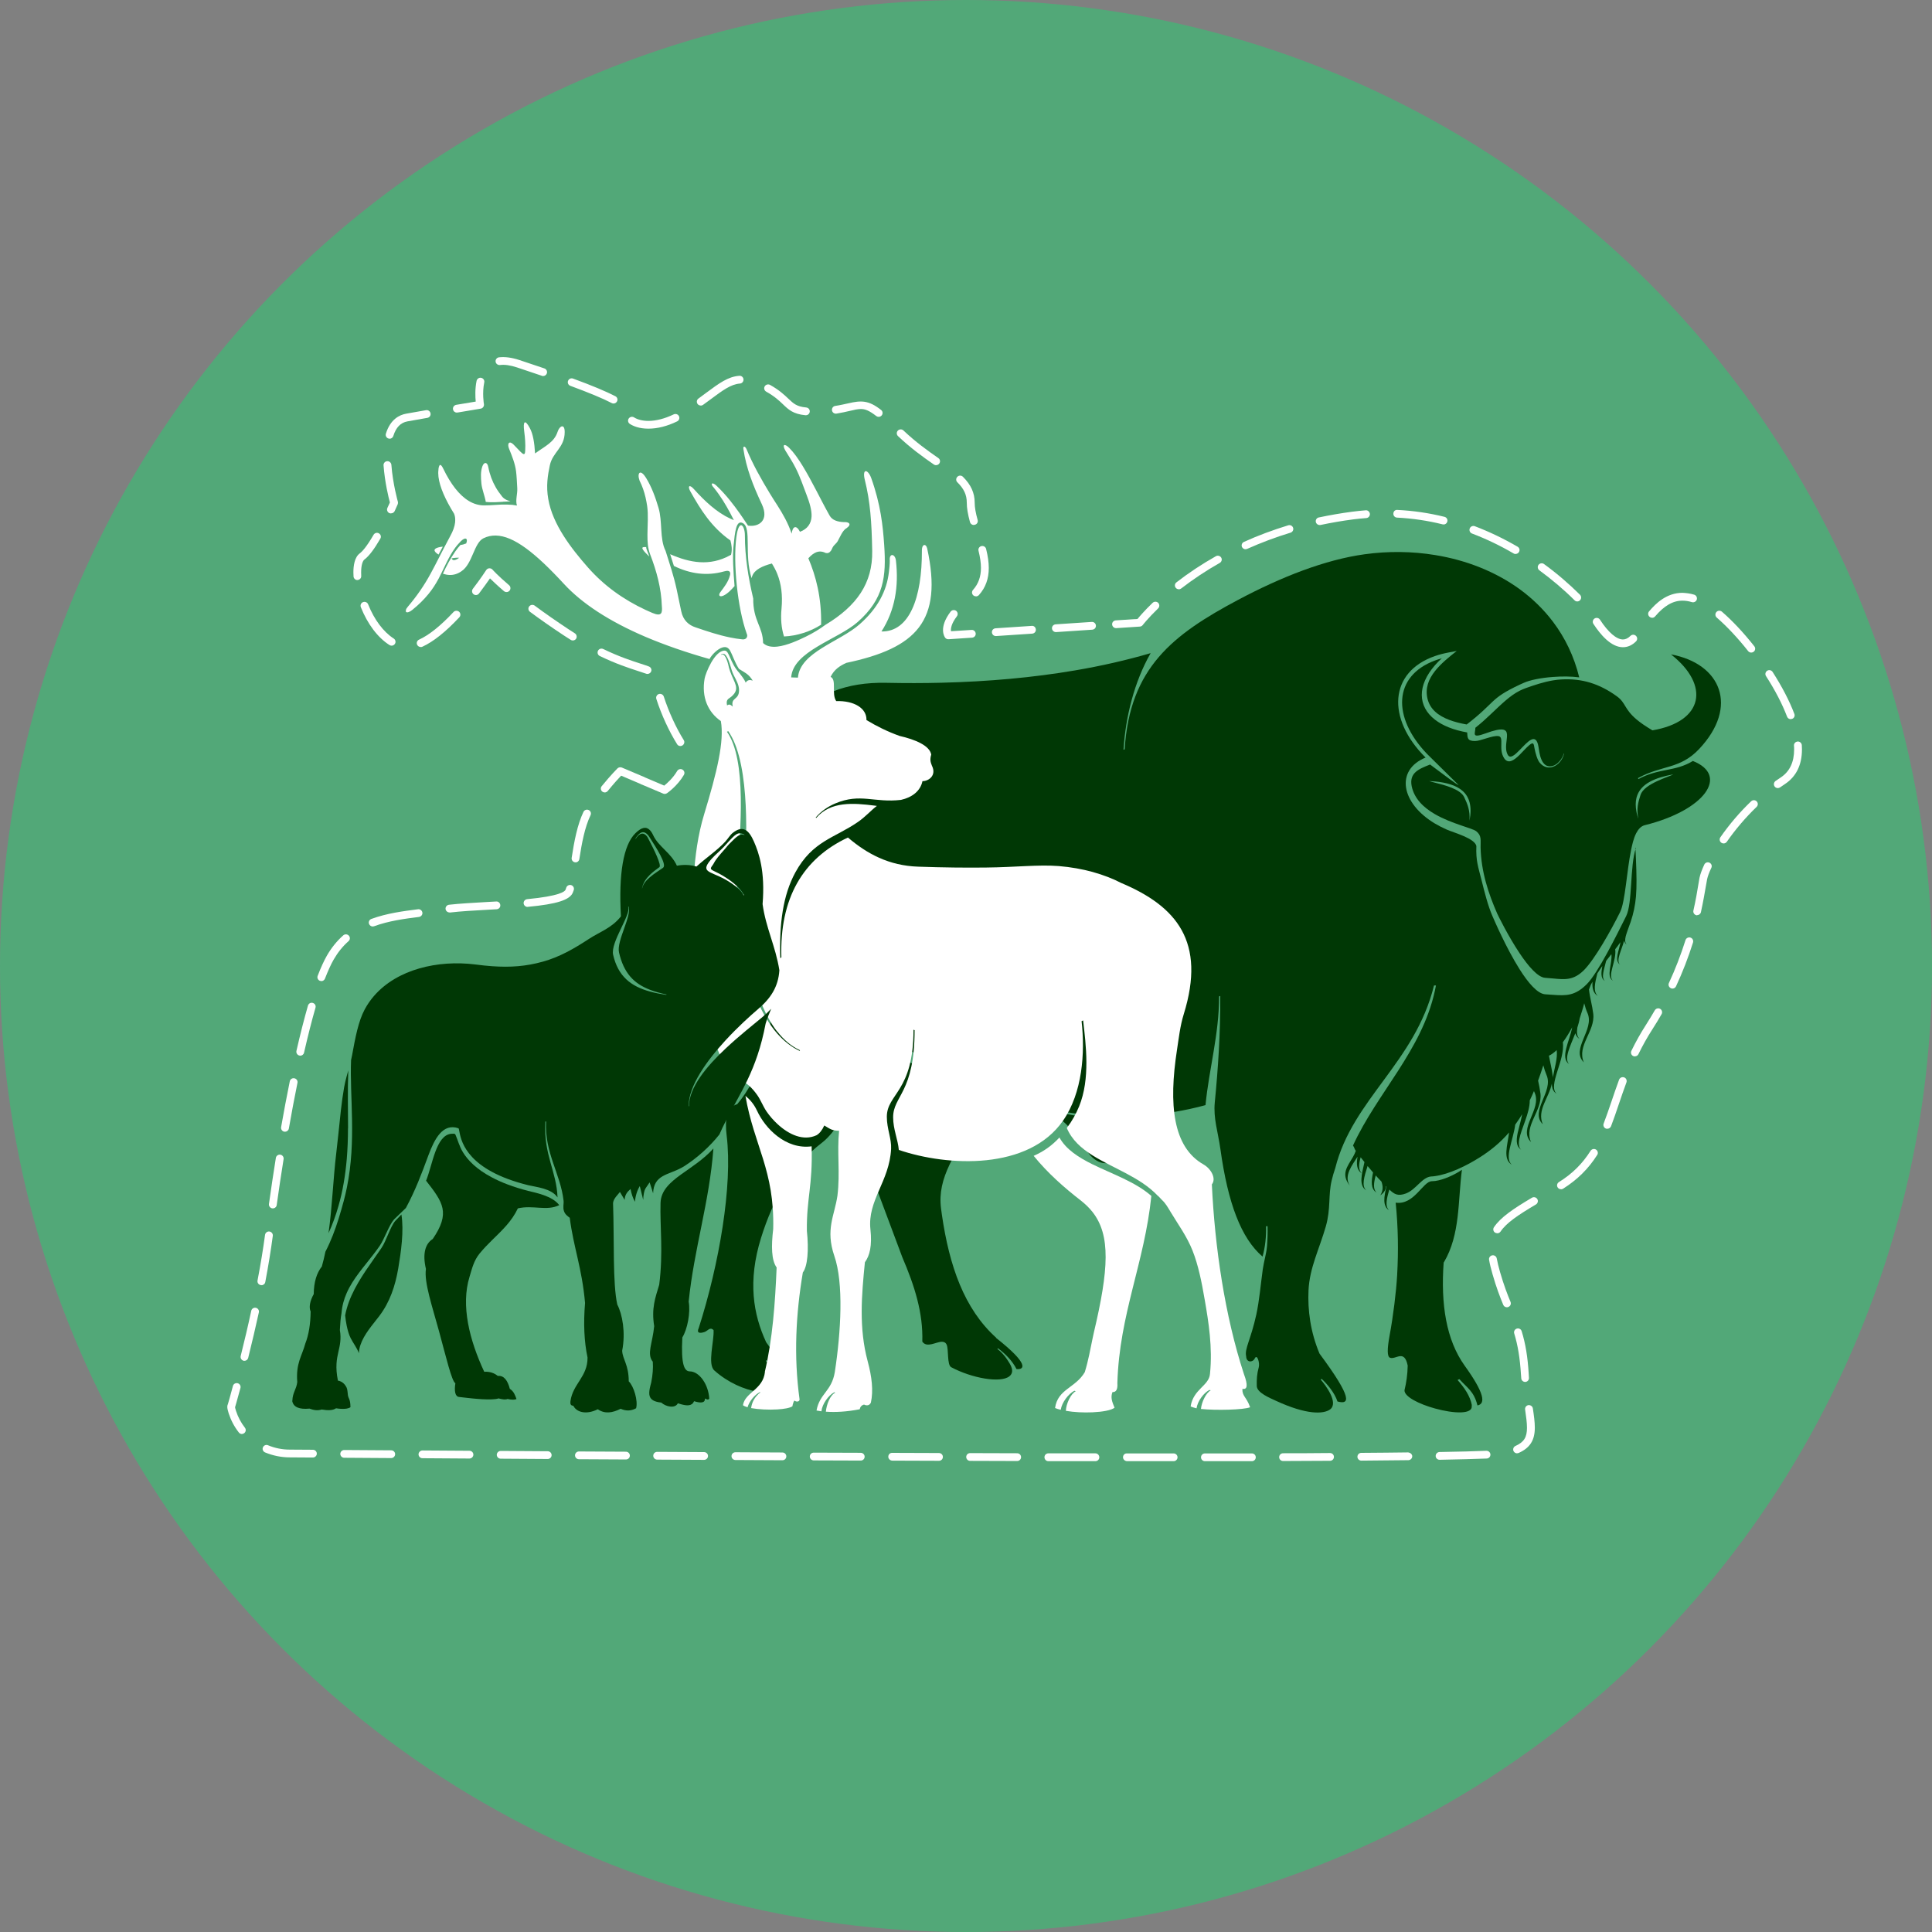 <svg width="119" height="119" viewBox="0 0 119 119" fill="none" xmlns="http://www.w3.org/2000/svg">
<rect x="0" y="0" width="119" height="119" fill="#808080" stroke="none"/>
<circle cx="59.5" cy="59.5" r="59.5" fill="#52A878"/>
<g clip-path="url(#clip0_69_157)">
<path d="M66.221 68.713C65.322 68.564 64.442 68.382 63.668 68.175C64.058 68.343 64.452 68.502 64.832 68.665C65.413 68.915 65.822 69.357 66.225 69.891C66.499 70.256 66.773 70.665 67.095 71.083C67.624 71.771 68.537 71.867 68.658 71.16C68.782 70.415 68.595 69.689 68.782 69.021C67.956 68.958 67.081 68.848 66.23 68.708L66.221 68.713Z" fill="#003805"/>
<path d="M61.356 82.395C59.386 80.616 58.472 77.967 58.016 74.828C57.997 74.698 57.977 74.569 57.963 74.439C57.901 73.958 57.925 73.511 58.016 73.073C58.4 71.223 59.958 69.67 60.635 67.295C59.871 66.776 58.948 66.511 58.016 66.218C57.078 65.925 56.127 65.598 55.305 64.954C55.007 65.007 54.618 65.29 54.541 65.771C54.444 66.689 54.257 67.252 53.825 68.507C53.161 69.16 52.815 70.059 53.2 71.083C53.978 73.155 54.786 75.323 55.579 77.443C56.338 79.212 56.862 80.866 56.809 82.635C57.088 83.044 57.646 82.65 58.011 82.645C58.141 82.645 58.246 82.688 58.309 82.827C58.439 83.116 58.323 84.068 58.588 84.212C59.847 84.885 61.621 85.207 62.169 84.774C62.534 84.486 62.236 84.039 62.049 83.76C61.876 83.496 61.669 83.265 61.428 83.082L61.481 83.053C61.938 83.404 62.351 83.813 62.611 84.327C63.101 84.375 63.423 84.034 61.342 82.4L61.356 82.395Z" fill="#003805"/>
<path d="M88.932 77.756C89.956 76.035 89.792 73.958 90.047 72.049C89.619 72.352 88.922 72.67 88.398 72.742C88.326 72.751 88.259 72.756 88.196 72.756C87.639 72.756 87.115 74.237 85.966 74.078C86.12 75.616 86.139 77.044 86.057 78.525C86 79.563 85.808 81.102 85.596 82.231C85.433 83.111 85.437 83.568 85.62 83.63C85.99 83.755 86.495 83.087 86.706 84.111C86.697 84.673 86.62 85.168 86.509 85.63C86.485 86.024 87.408 86.486 88.389 86.755C89.533 87.072 90.758 87.139 90.643 86.567H90.662C90.547 85.962 90.181 85.457 89.778 85L89.888 84.947C90.355 85.476 90.787 85.683 91.003 86.567C91.522 86.466 91.431 85.803 90.21 84.111C89.081 82.529 88.735 80.347 88.922 77.751L88.932 77.756Z" fill="#003805"/>
<path d="M100.761 52.234C100.381 53.349 100.564 55.618 100.16 56.431C99.573 57.604 98.43 59.93 97.733 60.623C97.012 61.344 96.464 61.334 95.656 61.276C95.507 61.267 95.349 61.252 95.18 61.243C94.704 61.214 94.132 60.546 93.604 59.709C92.758 58.373 92.013 56.623 91.926 56.426C91.652 55.796 91.45 54.998 91.249 54.191C91.047 53.392 90.898 53.008 90.936 52.109C90.83 51.633 89.581 51.301 89.114 51.099C88.855 50.984 88.615 50.864 88.389 50.729C86.278 49.47 85.937 47.427 87.807 46.662C85.389 44.254 85.558 41.389 88.389 40.408C88.648 40.317 88.932 40.245 89.239 40.187L89.725 40.096C89.249 40.471 88.749 40.874 88.389 41.331C87.994 41.831 87.769 42.389 87.927 43.042C88.004 43.36 88.168 43.619 88.389 43.826C88.86 44.268 89.595 44.489 90.34 44.624C92.171 43.211 91.724 43.057 93.604 42.172C93.681 42.134 93.762 42.1 93.849 42.062C94.238 41.884 94.925 41.749 95.656 41.696C96.209 41.653 96.786 41.658 97.271 41.721C96.954 40.422 96.396 39.278 95.656 38.298C95.075 37.529 94.382 36.86 93.609 36.293C92.118 35.212 90.321 34.5 88.393 34.188C86.99 33.957 85.519 33.938 84.058 34.139C81.626 34.471 78.924 35.533 76.271 36.942C72.229 39.091 69.585 41.134 69.273 46.158L69.201 46.177C69.326 44.177 69.859 41.999 70.873 40.23C69.388 40.663 67.831 41.019 66.216 41.293C63.63 41.735 60.885 41.98 58.011 42.052C56.891 42.081 55.747 42.081 54.589 42.057C49.628 41.956 47.134 45.081 47.523 50.922C48.018 58.286 48.215 64.728 45.408 68.011C44.749 68.204 44.634 68.949 44.759 69.954C45.134 73.03 44.293 77.885 43.038 81.799C42.889 82.116 43.101 82.14 43.394 82.044C43.596 81.976 43.726 81.702 43.952 81.928C43.99 82.63 43.562 84.024 44 84.414C45.677 85.909 48.066 86.149 48.105 85.173C47.922 84.635 47.638 84.193 47.182 83.847V83.769C47.696 84.116 48.081 84.548 48.306 85.135C48.974 85.245 48.571 84.568 47.191 82.674C46.398 80.962 46.042 78.924 46.879 76.237C47.619 73.867 48.768 71.809 50.628 70.386C51.493 69.728 52.253 68.228 52.796 67.305C53.363 66.338 53.82 65.843 54.406 65.069C54.55 64.786 54.742 64.622 54.872 64.343C54.632 64.084 54.367 63.699 54.166 63.353C52.594 60.618 52.555 56.839 53.339 53.931L53.435 53.993C52.671 56.839 53.084 60.474 54.622 63.151C55.444 64.579 56.67 65.165 58.011 65.574C58.237 65.641 58.468 65.709 58.698 65.771C60.011 66.127 60.996 66.439 61.991 67.367C62.255 67.617 62.712 67.752 63.053 67.91C64.072 68.213 65.134 68.439 66.211 68.579C68.898 68.93 71.695 68.771 74.252 68.069C74.469 65.829 75.089 63.728 75.089 61.373L75.161 61.344C75.175 63.646 75.022 65.872 74.824 67.896C74.728 68.891 75.017 69.694 75.171 70.785C75.632 74.102 76.444 76.27 77.766 77.4C77.934 76.804 77.997 76.15 77.982 75.53H78.074C78.083 75.939 78.074 76.352 78.04 76.765C77.997 77.241 77.853 77.679 77.78 78.179C77.651 79.106 77.569 80.106 77.382 80.967C77.045 82.51 76.646 83.077 76.757 83.544C76.771 83.947 77.17 83.923 77.285 83.673C77.434 83.366 77.607 83.952 77.531 84.221C77.42 84.625 77.401 84.942 77.41 85.37C77.42 85.784 78.203 86.101 78.598 86.284C80.491 87.159 81.52 87.101 81.919 86.817C82.481 86.413 81.63 85.298 81.347 84.971L81.409 84.933C81.736 85.236 82.207 85.784 82.38 86.322C83.121 86.524 83.351 86.173 81.275 83.375C80.717 82.049 80.539 80.698 80.597 79.472C80.664 78.083 81.265 76.929 81.664 75.535C81.977 74.439 81.804 73.612 82.025 72.703C82.087 72.444 82.159 72.194 82.246 71.944C83.308 67.704 87.163 65.439 88.326 60.7H88.379H88.446C88.427 60.81 88.403 60.921 88.379 61.031C87.576 64.709 84.803 67.343 83.337 70.559C83.443 70.708 83.404 70.742 83.51 70.886C83.467 71.011 83.404 71.141 83.332 71.266C82.986 71.862 82.577 72.314 83.14 73.03C82.751 72.405 83.294 71.766 83.616 71.247C83.543 71.689 83.553 72.069 83.88 72.271C83.659 72.069 83.692 71.708 83.808 71.28C83.885 71.381 83.966 71.482 84.043 71.578C83.89 72.295 83.664 73.011 84.154 73.323C83.846 73.045 84.029 72.468 84.236 71.819C84.346 71.953 84.462 72.088 84.572 72.218C84.462 72.751 84.413 73.227 84.793 73.463C84.562 73.251 84.611 72.862 84.736 72.4C84.851 72.53 84.966 72.655 85.087 72.775C85.192 73.054 85.202 73.333 85.019 73.626C85.269 73.453 85.365 73.261 85.365 73.059L85.394 73.088C85.255 73.698 85.139 74.275 85.558 74.549C85.298 74.294 85.409 73.819 85.577 73.27C85.889 73.569 86.11 73.689 86.596 73.511C87.225 73.275 87.591 72.496 88.163 72.463C88.23 72.463 88.302 72.453 88.369 72.444C89.249 72.328 90.321 71.814 91.186 71.261C91.792 70.872 92.388 70.405 92.95 69.752C92.854 70.545 92.551 71.396 93.118 71.742C92.642 71.328 93.2 70.251 93.33 69.271C93.412 69.156 93.498 69.035 93.58 68.91C93.642 68.819 93.7 68.723 93.757 68.627C93.714 68.872 93.642 69.132 93.58 69.381C93.436 69.92 93.315 70.429 93.58 70.718C93.613 70.756 93.652 70.79 93.695 70.819C93.637 70.766 93.599 70.699 93.58 70.626C93.541 70.497 93.546 70.343 93.58 70.165C93.705 69.497 94.229 68.555 94.224 67.776C94.31 67.593 94.402 67.406 94.483 67.204C94.498 67.242 94.512 67.276 94.527 67.309C94.978 68.333 93.474 69.531 94.301 70.343C93.854 69.314 95.007 68.434 94.882 67.353C94.849 67.084 94.796 66.819 94.738 66.56C94.849 66.261 94.954 65.949 95.06 65.617C95.113 65.829 95.18 66.031 95.257 66.213C95.709 67.233 94.205 68.434 95.026 69.247C94.652 68.372 95.416 67.612 95.584 66.742C95.584 66.848 95.599 66.949 95.623 67.035C95.666 67.175 95.748 67.29 95.882 67.377C95.315 66.858 96.411 65.319 96.262 64.199C96.449 63.944 96.641 63.642 96.839 63.276C96.675 64.137 96.074 65.161 96.651 65.545C96.315 65.209 96.718 64.444 97.031 63.642C97.074 63.786 97.156 63.911 97.295 63.997C97.127 63.839 97.108 63.593 97.156 63.291C97.218 63.098 97.271 62.911 97.3 62.728C97.391 62.43 97.502 62.113 97.579 61.796C97.632 62.012 97.699 62.219 97.781 62.401C98.233 63.42 96.728 64.622 97.555 65.435C97.108 64.406 98.261 63.526 98.136 62.445C98.074 61.93 97.925 61.435 97.872 60.95C97.906 60.863 97.939 60.772 97.973 60.68C98.011 60.608 98.05 60.536 98.088 60.469C98.064 60.849 98.122 61.171 98.42 61.349C98.117 61.084 98.233 60.56 98.386 59.959C98.492 59.796 98.593 59.642 98.694 59.502C98.627 59.892 98.574 60.257 98.853 60.425C98.603 60.209 98.809 59.704 98.929 59.185C99.04 59.041 99.146 58.902 99.251 58.772C99.328 59.344 98.896 60.132 99.348 60.406C98.987 60.089 99.583 59.161 99.487 58.469C99.598 58.325 99.708 58.181 99.809 58.032C99.732 58.556 99.415 59.147 99.78 59.416C99.516 59.142 99.886 58.532 100.035 57.94C100.059 58.036 100.107 58.118 100.194 58.181C99.972 57.95 100.194 57.493 100.357 57.008C100.386 56.935 100.41 56.863 100.439 56.786C100.617 56.253 100.717 55.767 100.766 55.224C100.818 54.594 100.804 53.888 100.766 52.941C100.756 52.715 100.746 52.469 100.732 52.215L100.761 52.234ZM95.656 66.338L95.647 66.396C95.647 66.353 95.647 66.31 95.637 66.261C95.589 65.838 95.478 65.425 95.406 65.026C95.488 64.988 95.57 64.939 95.651 64.877C95.728 64.819 95.805 64.757 95.882 64.68C95.954 65.18 95.743 65.8 95.651 66.338H95.656Z" fill="#003805"/>
<path d="M104.284 46.864C103.183 47.547 102.16 47.302 100.915 47.989L100.891 47.927C102.361 47.114 103.462 47.398 104.654 46.138C107.125 43.518 105.995 40.874 102.924 40.307C105.346 42.211 104.928 44.451 101.78 44.985C101.342 44.725 101.025 44.504 100.794 44.307C100.035 43.663 100.141 43.292 99.602 42.898C98.526 42.115 97.439 41.773 96.156 41.85C95.988 41.86 95.825 41.879 95.656 41.908C95.079 42.004 94.507 42.196 93.979 42.384C93.849 42.432 93.724 42.485 93.609 42.542C92.984 42.86 92.484 43.369 91.763 44.047C91.484 44.312 91.239 44.533 90.874 44.826C90.874 45.182 90.605 45.499 91.503 45.172C93.633 44.389 92.436 45.701 92.868 46.489C93.017 46.758 93.301 46.508 93.609 46.191C94.085 45.706 94.608 45.066 94.762 45.999C94.815 46.311 94.897 47.398 95.656 47.172C95.954 47.081 96.243 46.72 96.32 46.412L96.339 46.422C96.243 46.811 95.969 47.119 95.656 47.23C95.382 47.326 95.079 47.268 94.834 46.975C94.69 46.802 94.575 46.393 94.517 46.09C94.469 45.831 94.469 45.658 94.176 45.912C94.003 46.061 93.806 46.287 93.604 46.489C93.258 46.831 92.897 47.09 92.642 46.696C92.277 46.129 92.671 45.398 92.296 45.34C91.926 45.287 91.21 45.643 90.85 45.643C90.364 45.643 90.393 45.432 90.369 45.114C89.518 44.965 88.855 44.691 88.389 44.331C87.317 43.504 87.288 42.225 88.389 40.971C88.514 40.826 88.653 40.687 88.807 40.547C88.663 40.586 88.523 40.634 88.389 40.682C85.808 41.639 85.75 44.187 87.879 46.417L88.389 46.922L89.845 48.359C89.763 48.35 88.879 47.686 88.389 47.316C88.245 47.21 88.134 47.124 88.086 47.09C87.374 47.369 86.793 47.609 86.951 48.422C87.11 49.205 87.701 49.753 88.384 50.148C89.432 50.753 90.691 51.003 90.936 51.205C91.277 51.484 91.186 51.763 91.196 52.196C91.229 53.695 91.676 55.032 92.224 56.282C92.268 56.378 92.883 57.642 93.599 58.714C94.132 59.512 94.724 60.204 95.176 60.228C95.344 60.238 95.502 60.252 95.647 60.267C96.396 60.339 96.92 60.392 97.56 59.757C98.223 59.094 99.223 57.32 99.79 56.176C100.107 55.541 100.194 53.662 100.468 52.344C100.525 52.075 100.607 51.657 100.78 51.321C100.905 51.08 101.073 50.883 101.314 50.825C105 49.912 106.534 47.763 104.265 46.869L104.284 46.864ZM90.513 50.551C90.552 49.902 90.393 49.542 90.186 49.1C89.951 48.6 88.961 48.355 88.394 48.21C88.22 48.167 88.091 48.133 88.028 48.109C88.153 48.114 88.273 48.124 88.394 48.133C89.768 48.268 90.864 48.778 90.513 50.551ZM101.049 48.955C100.9 49.422 100.79 49.801 100.91 50.436C100.862 50.287 100.823 50.152 100.799 50.018C100.732 49.676 100.737 49.383 100.799 49.133C101.025 48.254 101.977 47.893 103.068 47.696C102.818 47.845 101.275 48.268 101.054 48.951L101.049 48.955Z" fill="#003805"/>
</g>
<g clip-path="url(#clip1_69_157)">
<path d="M67.29 71.714C68.511 72.315 69.944 72.801 70.916 73.663C70.495 77.796 68.947 80.938 68.823 85.191C68.851 85.571 68.751 85.759 68.521 85.744C68.392 86.086 68.502 86.346 68.65 86.707C68.454 86.865 67.912 86.962 67.29 86.99C66.749 87.014 66.145 86.986 65.651 86.899C65.666 86.466 65.948 85.855 66.26 85.691L66.174 85.662C65.809 85.855 65.402 86.384 65.335 86.836C65.201 86.803 65.086 86.769 64.986 86.726C65.148 85.552 66.241 85.499 66.816 84.517C67.046 83.772 67.156 83.098 67.295 82.448C67.323 82.323 67.347 82.198 67.376 82.073C68.291 78.205 68.42 76.088 67.295 74.654C67.098 74.404 66.859 74.173 66.586 73.956C65.556 73.157 64.54 72.267 63.668 71.194C64.286 70.92 64.789 70.569 65.254 70.064C65.661 70.795 66.423 71.286 67.299 71.719L67.29 71.714Z" fill="white"/>
<path d="M30.988 30.908C30.83 30.917 30.681 30.927 30.533 30.932C30.317 30.941 30.116 30.937 29.92 30.913C29.881 30.609 29.68 30.128 29.651 29.777C29.618 29.411 29.594 29.046 29.714 28.718C29.819 28.435 30.016 28.454 30.073 28.757C30.164 29.229 30.322 29.647 30.533 30.013C30.638 30.2 30.763 30.374 30.892 30.537C31.007 30.706 31.194 30.816 31.443 30.874C31.309 30.893 31.117 30.898 30.988 30.903V30.908Z" fill="white"/>
<path d="M27.275 33.67L27.021 34.141L27.012 34.16C26.672 33.944 26.691 33.795 27.021 33.713C27.093 33.694 27.18 33.679 27.275 33.67Z" fill="white"/>
<path d="M52.114 32.548C51.884 32.707 51.759 33.039 51.596 33.337C51.534 33.448 51.405 33.544 51.333 33.641C51.261 33.737 51.247 33.828 51.18 33.925C51.089 34.05 50.978 34.093 50.854 34.059C50.423 33.843 50.092 34.054 49.79 34.386C50.255 35.488 50.605 36.787 50.576 38.476C49.939 38.895 49.091 39.169 48.291 39.203C48.128 38.693 48.075 38.115 48.138 37.48C48.214 36.657 48.118 35.96 47.879 35.358C47.788 35.127 47.673 34.916 47.544 34.709C46.969 34.858 46.485 35.084 46.337 35.469C46.317 35.517 46.303 35.565 46.293 35.613C45.824 34.151 46.308 32.534 45.762 32.226C45.331 31.985 45.268 32.799 45.182 33.621C45.115 34.261 45.168 35.195 45.244 36.099C45.163 36.191 45.072 36.292 44.971 36.388C44.837 36.518 44.689 36.633 44.54 36.696C44.31 36.787 44.229 36.662 44.372 36.47C44.593 36.172 44.861 35.844 44.962 35.435C44.967 35.411 44.971 35.387 44.976 35.368C44.976 35.339 44.976 35.315 44.976 35.296C44.957 35.151 44.813 35.132 44.598 35.195C43.525 35.498 42.49 35.339 41.508 34.858L41.278 34.136C42.49 34.666 43.716 34.896 44.976 34.199L45.029 34.17C45.11 33.843 45.062 33.564 44.99 33.289L44.976 33.28C43.812 32.457 43.156 31.394 42.523 30.268C42.337 29.936 42.466 29.82 42.729 30.114C43.414 30.874 44.133 31.548 44.976 31.942C45.048 31.976 45.124 32.01 45.201 32.038C45.129 31.894 45.053 31.745 44.976 31.601C44.703 31.09 44.396 30.571 43.965 30.037C43.716 29.782 43.874 29.652 44.157 29.941C44.454 30.224 44.727 30.528 44.976 30.84C45.374 31.331 45.728 31.851 46.073 32.375C46.748 32.476 47.381 32.048 46.931 31.071C46.365 29.868 45.963 28.82 45.79 27.665C45.757 27.458 45.886 27.458 45.982 27.665C46.365 28.593 46.887 29.522 47.429 30.412C47.577 30.657 47.735 30.898 47.889 31.139C48.224 31.668 48.54 32.212 48.761 32.871C48.818 32.399 49.053 32.322 49.273 32.755C49.728 32.587 49.963 32.255 49.987 31.817C50.006 31.442 49.872 30.975 49.68 30.48C49.493 29.994 49.287 29.378 49.014 28.839C48.823 28.454 48.602 28.131 48.377 27.756C48.157 27.381 48.315 27.294 48.607 27.583C49.158 28.127 49.714 29.132 50.293 30.239C50.557 30.744 50.782 31.192 51.098 31.755C51.266 32.053 51.606 32.144 51.975 32.159C52.258 32.135 52.516 32.274 52.128 32.544L52.114 32.548Z" fill="white"/>
<path d="M39.778 33.694H39.802V33.718C39.802 33.814 39.874 33.934 39.903 34.035C39.922 34.103 39.975 34.204 39.989 34.276C39.908 34.199 39.841 34.131 39.778 34.069C39.63 33.915 39.553 33.804 39.568 33.746C39.577 33.698 39.668 33.689 39.778 33.698V33.694Z" fill="white"/>
<path d="M47.108 84.503C47.587 82.477 47.745 80.259 47.836 78.07C47.51 77.618 47.501 76.751 47.625 75.698C47.716 72.08 46.442 70.569 45.915 67.499C46.198 67.73 46.442 68.014 46.624 68.404C46.897 68.991 47.333 69.563 47.879 69.982C48.478 70.444 49.206 70.713 49.992 70.607C50.063 73.052 49.675 73.802 49.699 75.813C49.824 76.997 49.743 77.993 49.45 78.378C49.024 80.918 48.88 83.521 49.249 86.197C49.249 86.331 49.077 86.365 48.957 86.283C48.914 86.201 48.818 86.514 48.808 86.62C48.646 86.726 48.291 86.788 47.879 86.812C47.343 86.846 46.71 86.812 46.265 86.731C46.308 86.398 46.471 86.038 46.835 85.763L46.796 85.749C46.48 85.917 46.159 86.297 46.044 86.678C45.92 86.644 45.824 86.601 45.762 86.552C45.896 85.744 46.998 85.605 47.117 84.498L47.108 84.503Z" fill="white"/>
<path d="M25.417 37.548C25.776 37.259 26.102 36.941 26.389 36.59C26.643 36.282 26.835 35.974 27.002 35.666L27.021 35.633C27.333 35.046 27.63 34.285 28.047 33.727C28.119 33.626 28.2 33.535 28.281 33.448C28.607 33.054 28.856 33.102 28.717 33.472C28.588 33.525 28.468 33.559 28.363 33.564C28.258 33.674 28.152 33.809 28.047 33.958C27.759 34.372 27.472 34.901 27.275 35.353L27.285 35.339C27.553 35.426 27.798 35.445 28.052 35.368C28.176 35.33 28.301 35.272 28.43 35.18C29.101 34.733 29.196 33.439 29.776 33.155C30.02 33.034 30.274 32.981 30.538 32.986C31.64 33.005 32.976 34.054 34.739 35.969C35.836 37.158 37.503 38.264 39.783 39.236C40.933 39.722 42.236 40.179 43.702 40.593C43.836 40.333 44.205 39.958 44.511 39.876C44.746 39.814 44.875 39.91 44.976 40.088C45.12 40.343 45.254 40.8 45.517 41.2C45.992 41.498 46.111 41.532 46.365 41.921C46.207 41.873 46.054 41.854 45.929 42.046C45.834 41.81 45.675 41.637 45.541 41.45C45.244 41.137 45.091 40.786 44.976 40.516C44.861 40.256 44.78 40.074 44.636 40.074C44.013 40.064 43.453 41.483 43.4 41.796C43.199 42.941 43.606 43.865 44.401 44.414C44.621 45.66 44.162 47.556 43.376 50.139C42.983 51.424 42.811 52.752 42.729 54.065C42.696 54.604 42.72 55.138 42.768 55.672C43.247 57.948 44.736 59.825 44.736 63.741L44.689 63.765C44.689 62.216 44.2 60.859 43.707 59.397C43.501 58.781 43.252 58.28 43.012 57.813C43.026 57.977 43.041 58.145 43.055 58.314C43.204 60.373 43.419 62.115 43.822 63.53C43.97 64.054 44.147 64.521 44.329 64.954C44.574 65.531 44.78 65.868 44.976 66.085C45.484 66.647 45.91 66.412 46.643 67.451C46.863 67.764 46.993 68.134 47.213 68.457C47.4 68.731 47.63 68.995 47.884 69.231C48.588 69.886 49.484 70.299 50.293 69.924C50.475 69.818 50.638 69.616 50.772 69.323C51.156 69.558 51.261 69.64 51.683 69.65C51.548 70.992 51.755 72.229 51.582 73.643C51.4 74.889 50.83 75.717 51.39 77.358C51.97 79.037 51.802 82.02 51.419 84.517C51.223 85.701 50.485 85.826 50.293 86.88C50.389 86.899 50.49 86.913 50.595 86.928C50.643 86.476 51.022 85.951 51.386 85.754L51.448 85.778C51.122 85.937 50.907 86.524 50.868 86.952C51.458 86.995 52.152 86.957 52.952 86.803C52.986 86.649 53.072 86.552 53.22 86.514C53.383 86.596 53.56 86.577 53.642 86.389C53.8 85.658 53.704 84.811 53.446 83.853C52.89 81.794 53.072 79.768 53.273 77.748C53.57 77.339 53.723 76.737 53.613 75.717C53.422 73.937 54.782 72.777 54.887 70.766C54.921 70.141 54.624 69.539 54.624 68.788C54.624 67.364 56.267 67.249 56.267 63.424L56.334 63.453C56.334 67.307 55.012 67.494 55.012 68.817C55.012 69.563 55.309 70.189 55.362 70.829C58.384 71.858 63.357 72.089 65.479 69.024C66.677 67.297 66.84 64.843 66.619 62.899L66.715 62.851C66.887 64.357 67.16 66.45 66.466 68.149C66.279 68.601 66.049 69.029 65.709 69.477C66.016 70.208 66.595 70.723 67.29 71.161C68.564 71.964 70.226 72.508 71.295 73.634C71.395 73.706 71.496 73.845 71.592 73.932C71.793 74.12 71.932 74.365 72.114 74.668C72.569 75.424 73.101 76.145 73.45 77.021C73.809 77.921 74.016 78.96 74.207 80.076C74.437 81.399 74.696 82.987 74.528 84.623C74.471 85.355 73.508 85.552 73.335 86.625C73.378 86.654 73.589 86.721 73.699 86.745C73.766 86.297 74.135 85.802 74.49 85.614L74.576 85.633C74.284 85.792 74.011 86.355 73.972 86.784C74.868 86.88 76.617 86.841 77 86.678C76.78 86.043 76.497 85.994 76.526 85.542C76.837 85.609 76.871 85.311 76.621 84.642C75.438 81.034 74.825 76.795 74.643 72.951C74.926 72.604 74.609 71.998 74.13 71.724C72.238 70.651 71.975 68.038 72.497 64.656C72.607 63.953 72.684 63.202 72.914 62.461C74.293 58.011 72.478 55.822 69.053 54.383C68.574 54.133 67.98 53.897 67.29 53.705C66.672 53.536 65.972 53.406 65.211 53.344C63.956 53.247 62.566 53.416 60.732 53.435C59.501 53.45 58.097 53.435 56.564 53.382C54.753 53.324 53.398 52.584 52.229 51.587C49.441 52.887 48.018 55.35 48.128 58.964L48.061 59.021C47.994 56.895 48.224 55.138 48.99 53.733C50.054 51.794 51.395 51.626 52.842 50.63C53.316 50.303 53.642 49.918 54.011 49.639C53.958 49.634 53.91 49.624 53.862 49.62C52.578 49.461 51.17 49.336 50.269 50.385L50.245 50.351C50.576 49.966 50.988 49.682 51.453 49.485C53 48.835 53.834 49.461 55.496 49.268C56.166 49.119 56.693 48.73 56.818 48.114C57.215 48.114 57.695 47.753 57.402 47.166C57.302 46.92 57.273 46.762 57.359 46.478C57.263 45.924 56.372 45.549 55.405 45.328C54.667 45.063 53.996 44.731 53.369 44.351C53.388 43.629 52.626 43.153 51.505 43.182C51.199 42.725 51.553 41.868 51.16 41.69C51.39 41.219 51.75 41.002 52.128 40.829C56.444 39.92 58.083 38.255 57.11 33.785C57.038 33.463 56.784 33.506 56.784 33.881C56.799 36.864 55.994 38.928 54.293 38.895C55.127 37.6 55.366 36.119 55.184 34.531C55.136 34.093 54.758 34.054 54.806 34.531C54.806 34.781 54.782 34.949 54.753 35.224C54.619 36.398 54.063 37.471 52.947 38.452C51.716 39.539 49.278 40.165 49.148 41.738L48.732 41.724C48.842 40.107 51.601 39.395 52.828 38.313C54.447 36.884 54.595 35.517 54.461 33.564C54.38 32.39 54.245 31.081 53.666 29.455C53.465 28.892 53.081 28.82 53.273 29.58C53.599 30.893 53.69 32.125 53.723 33.934C53.757 35.921 52.77 37.326 50.84 38.486C50.499 38.741 50.073 39.001 49.637 39.212C49.22 39.414 48.492 39.761 47.869 39.828C47.525 39.862 47.213 39.814 47.002 39.607C46.988 38.587 46.38 38.24 46.394 36.864C46.092 35.58 45.881 34.3 45.881 32.972C45.881 32.366 45.513 31.894 45.355 33.087C45.148 34.661 45.422 37.442 45.992 39.025C46.083 39.203 45.977 39.41 45.728 39.381C45.469 39.357 45.211 39.313 44.957 39.261C44.248 39.116 43.553 38.885 42.854 38.645C42.428 38.51 42.073 38.212 41.958 37.639C41.867 37.191 41.776 36.754 41.68 36.311C41.493 35.45 41.259 34.771 40.995 33.929C40.617 33.179 40.818 32.135 40.559 31.273C40.363 30.609 40.138 30.008 39.817 29.474C39.798 29.445 39.783 29.416 39.764 29.392C39.434 28.877 39.223 29.132 39.395 29.609C39.558 29.931 39.678 30.277 39.764 30.648C39.802 30.811 39.831 30.98 39.86 31.158C39.941 31.721 39.884 32.293 39.879 32.933C39.879 33.371 39.893 33.746 40.051 34.16C40.44 35.171 40.732 36.234 40.765 37.326C40.804 37.745 40.765 38 40.176 37.75C40.037 37.692 39.898 37.629 39.764 37.567C38.394 36.927 37.201 36.075 36.2 34.935C35.199 33.795 34.039 32.308 33.771 30.744C33.627 29.931 33.738 29.277 33.867 28.661C34.039 27.843 34.782 27.578 34.782 26.611C34.782 26.067 34.461 26.231 34.346 26.592C34.13 27.251 33.584 27.468 32.957 27.929C32.919 27.265 32.828 26.717 32.631 26.361C32.344 25.827 32.2 25.909 32.291 26.592C32.339 26.957 32.372 27.347 32.349 27.761C32.334 28.204 32.123 27.877 31.625 27.376C31.376 27.126 31.218 27.304 31.357 27.645C31.549 28.112 31.73 28.574 31.788 29.041C31.822 29.315 31.841 29.705 31.86 30.056C31.884 30.427 31.735 30.807 31.841 31.139C31.611 31.095 31.501 31.086 31.261 31.081C31.021 31.071 30.768 31.081 30.518 31.1C30.279 31.115 30.04 31.129 29.814 31.129C29.158 31.129 28.559 30.749 28.032 30.075C27.774 29.743 27.529 29.339 27.304 28.872C27.156 28.564 27.055 28.55 27.007 28.887V28.93C26.988 29.065 26.988 29.214 27.007 29.368C27.084 30.008 27.443 30.797 27.97 31.644C28.004 31.726 28.023 31.808 28.032 31.889C28.042 31.981 28.042 32.077 28.032 32.178C28.004 32.438 27.898 32.717 27.74 33.005C27.486 33.472 27.247 33.944 27.007 34.41C26.854 34.709 26.701 35.007 26.538 35.305C26.126 36.07 25.656 36.739 25.12 37.37C24.837 37.697 25.038 37.855 25.402 37.562L25.417 37.548ZM45.522 42.503C45.527 43.143 44.995 42.932 45.134 43.523C45.081 43.485 45.029 43.427 44.966 43.408C44.914 43.389 44.856 43.394 44.784 43.451C44.712 43.129 44.828 43.066 44.966 42.97C45 42.946 45.033 42.922 45.067 42.893C45.613 42.407 45.225 42.075 44.966 41.339C44.943 41.267 44.919 41.19 44.895 41.108C44.794 40.603 44.598 40.175 44.411 40.343V40.314C44.574 40.199 44.698 40.319 44.789 40.492C44.866 40.636 44.919 40.786 44.966 40.94C45.033 41.161 45.091 41.382 45.187 41.575C45.35 41.907 45.517 42.171 45.522 42.503ZM47.874 63.534C48.272 64.044 48.732 64.439 49.259 64.68L49.273 64.737C48.751 64.497 48.286 64.126 47.874 63.66C45.958 61.47 45.254 57.14 45.412 53.916C45.503 52.069 46.054 47.454 44.966 45.386C44.909 45.275 44.847 45.169 44.775 45.073L44.856 45.034C44.895 45.087 44.928 45.14 44.962 45.198C46.212 47.228 46.001 51.968 45.843 53.921C45.604 56.846 46.116 61.292 47.869 63.539L47.874 63.534ZM28.281 34.358C28.19 34.425 28.114 34.468 28.047 34.487C27.932 34.526 27.855 34.487 27.812 34.396C27.893 34.377 27.975 34.362 28.047 34.358C28.133 34.348 28.21 34.348 28.281 34.358Z" fill="white"/>
</g>
<g clip-path="url(#clip2_69_157)">
<path d="M26.649 76.322C27.754 74.706 27.292 74.067 26.244 72.724C26.644 71.748 26.849 69.919 27.792 69.835C28.064 69.81 28.03 69.85 28.087 69.974C28.187 70.187 28.283 70.593 28.516 70.975C28.806 71.45 29.335 72.015 30.297 72.521C30.873 72.828 31.607 73.115 32.536 73.353C32.959 73.462 34.022 73.651 34.446 74.23C33.669 74.612 32.836 74.21 31.898 74.428C31.512 75.246 30.907 75.796 30.293 76.401C30.04 76.648 29.788 76.911 29.545 77.204C29.183 77.644 29.073 78.14 28.921 78.641C28.373 80.415 28.921 82.555 29.826 84.493C30.002 84.483 30.154 84.503 30.293 84.547C30.431 84.592 30.55 84.661 30.664 84.75C31.045 84.706 31.274 85.043 31.402 85.543C31.65 85.702 31.726 85.935 31.812 86.168C31.721 86.222 31.535 86.232 31.259 86.168C31.15 86.222 30.964 86.202 30.707 86.133C30.612 86.168 30.464 86.187 30.293 86.192C29.592 86.222 28.44 86.059 28.278 86.044C28.03 86.024 27.973 85.667 28.049 85.201C27.825 85.087 27.473 83.576 27.044 82.005C26.63 80.484 26.111 78.978 26.235 78.16C26.011 77.213 26.201 76.604 26.644 76.322H26.649Z" fill="#003805"/>
<path d="M40.113 85.142C40.204 84.696 40.237 84.245 40.208 83.873C39.818 83.398 40.194 82.739 40.294 81.683C40.118 80.583 40.356 79.954 40.604 79.131C40.861 77.124 40.642 75.543 40.685 74.097C40.708 73.333 41.261 72.838 41.966 72.328C42.594 71.877 43.337 71.411 43.942 70.742C43.695 74.052 42.756 76.881 42.418 80.172C42.542 80.846 42.337 81.886 42.028 82.377C41.937 84.076 42.161 84.453 42.471 84.468C43.08 84.463 43.642 85.29 43.685 86.148C43.647 86.202 43.595 86.237 43.423 86.138C43.433 86.395 43.214 86.45 42.752 86.306C42.618 86.618 42.309 86.589 41.971 86.5C41.899 86.48 41.828 86.46 41.751 86.435C41.585 86.777 40.999 86.643 40.732 86.391C40.308 86.346 40.099 86.222 40.023 86.014C39.975 85.885 39.984 85.717 40.023 85.513C40.046 85.404 40.075 85.281 40.113 85.147V85.142Z" fill="#003805"/>
<path d="M21.434 69.498C21.434 70.137 21.41 70.772 21.358 71.396C21.272 72.387 21.115 73.358 20.843 74.3C20.681 74.865 20.481 75.419 20.234 75.96C20.467 74.314 20.515 72.645 20.719 70.96C20.762 70.588 20.805 70.216 20.843 69.84C20.943 68.874 21.034 67.902 21.196 66.971C21.239 66.733 21.296 66.5 21.358 66.272C21.386 66.158 21.419 66.044 21.453 65.93C21.405 67.144 21.439 68.433 21.439 69.498H21.434Z" fill="#003805"/>
<path d="M21.262 81.009C21.286 80.87 21.32 80.737 21.358 80.603C21.667 79.493 22.372 78.472 23.025 77.545C23.187 77.317 23.344 77.094 23.491 76.876C23.796 76.43 24.039 75.553 24.349 75.197L24.725 74.805C24.887 75.816 24.701 77.114 24.53 78.125C24.344 79.21 24.015 80.201 23.358 81.064C23.253 81.202 23.139 81.341 23.025 81.49C22.591 82.04 22.134 82.664 22.105 83.348C21.982 83.011 21.762 82.743 21.601 82.426C21.496 82.223 21.415 81.946 21.353 81.648C21.31 81.44 21.282 81.222 21.258 81.014L21.262 81.009Z" fill="#003805"/>
<path d="M18 86.291C18.071 86.678 18.443 86.822 19.062 86.762C19.295 86.846 19.534 86.906 19.815 86.817C20.181 86.881 20.496 86.881 20.7 86.742C20.748 86.747 20.791 86.757 20.838 86.762C21.02 86.782 21.205 86.787 21.353 86.762C21.448 86.747 21.529 86.718 21.586 86.673C21.581 86.163 21.462 86.158 21.429 85.935C21.405 85.771 21.41 85.627 21.362 85.508V85.494C21.253 85.261 21.091 85.097 20.843 85.043H20.815C20.643 84.195 20.743 83.71 20.843 83.264C20.934 82.862 21.029 82.491 20.934 81.921C20.953 81.529 20.981 81.178 21.034 80.89C21.072 80.429 21.186 80.018 21.358 79.632C21.753 78.74 22.429 78.016 23.025 77.233C23.148 77.07 23.272 76.906 23.387 76.738C23.691 76.292 23.944 75.489 24.268 75.112L25.001 74.404C25.587 73.314 25.963 72.313 26.392 71.148C26.773 70.127 27.282 69.171 28.23 69.493C28.368 69.523 28.135 71.009 30.302 72.179C30.869 72.486 31.597 72.769 32.536 73.001C33.026 73.12 33.969 73.195 34.341 73.755C34.279 72.114 33.479 71.158 33.588 69.082L33.636 69.072C33.531 70.995 34.526 72.303 34.712 73.948C34.736 74.166 34.655 74.364 34.741 74.607C34.807 74.8 34.965 74.914 35.093 75.008C35.331 76.862 35.841 78.066 36.036 80.256C35.931 81.495 35.979 82.639 36.189 83.615C36.198 84.805 35.284 85.231 35.136 86.306C35.112 86.475 35.155 86.584 35.312 86.584C35.489 86.955 36.06 87.178 36.822 86.802C37.255 87.104 37.732 87.025 38.227 86.772C38.522 86.901 38.832 86.931 39.18 86.742C39.308 86.286 39.041 85.385 38.727 85.082C38.727 84.057 38.351 83.739 38.322 83.199C38.541 82.075 38.337 80.955 38.022 80.355C37.732 79.067 37.841 76.425 37.76 74.101C37.789 73.814 38.056 73.596 38.184 73.418C38.279 73.581 38.375 73.745 38.475 73.908C38.484 73.606 38.622 73.423 38.837 73.234C38.894 73.532 38.98 73.799 39.113 74.022C39.127 73.7 39.242 73.328 39.408 73.056C39.48 73.338 39.546 73.626 39.618 73.908C39.623 73.774 39.627 73.656 39.656 73.522C39.718 73.18 39.794 73.17 40.013 72.828L40.027 72.873C40.099 73.086 40.165 73.279 40.227 73.502C40.27 72.352 41.147 72.382 41.971 71.931C42.023 71.901 42.075 71.872 42.128 71.842C42.932 71.331 43.704 70.638 44.309 69.88C44.433 69.597 44.557 69.335 44.69 69.077C45.581 67.308 46.605 65.965 47.157 63.056C47.248 62.744 47.371 62.437 47.5 62.135C47.333 62.313 47.148 62.486 46.938 62.665C46.438 63.086 45.547 63.78 44.69 64.587C43.533 65.672 42.437 66.976 42.437 68.135H42.413C42.413 66.882 43.533 65.336 44.685 64.082C45.438 63.264 46.2 62.575 46.676 62.169C47.471 61.495 47.938 60.787 48.005 59.761C47.771 58.284 47.166 57.135 46.971 55.688C47.138 53.661 46.743 52.536 46.443 51.847C46.128 51.124 45.761 50.807 45.138 51.297C44.971 51.426 44.847 51.649 44.685 51.823L44.661 51.852C44.104 52.442 43.556 52.779 42.899 53.374C42.59 53.284 42.28 53.255 41.971 53.284C41.88 53.294 41.785 53.304 41.694 53.324C41.328 52.516 40.561 52.16 40.227 51.436C40.165 51.302 40.099 51.203 40.027 51.129C39.799 50.896 39.518 50.95 39.142 51.317C38.389 52.046 38.098 53.849 38.246 56.441C37.698 57.154 36.922 57.407 36.289 57.823C35.327 58.453 34.455 58.948 33.441 59.231C32.398 59.523 31.44 59.592 30.311 59.513C29.978 59.488 29.63 59.454 29.264 59.404C26.978 59.122 24.468 59.691 23.034 61.347C22.82 61.594 22.629 61.867 22.467 62.169C22.072 62.898 21.882 63.923 21.686 64.999C21.667 65.098 21.648 65.197 21.624 65.296C21.534 67.585 21.958 70.241 21.367 73.14C21.31 73.418 21.248 73.695 21.172 73.973C21.072 74.334 20.972 74.706 20.853 75.078C20.639 75.757 20.386 76.44 20.043 77.099C19.981 77.402 19.91 77.704 19.824 78.006C19.505 78.418 19.334 78.953 19.324 79.711C19.086 80.132 19.019 80.533 19.134 80.781C19.124 81.564 19.014 82.223 18.805 82.758C18.605 83.511 18.214 83.967 18.31 85.127C18.257 85.578 18.019 85.781 18.009 86.272L18 86.291ZM43.876 52.853C44.047 52.66 44.361 52.402 44.576 52.169L44.685 52.05C45.328 51.337 45.438 51.223 45.843 51.396L45.852 51.436C45.581 51.322 45.4 51.495 44.919 51.981C44.847 52.05 44.771 52.15 44.68 52.259C44.647 52.298 44.614 52.333 44.58 52.373C44.357 52.625 44.104 52.908 43.976 53.156C43.837 53.423 43.628 53.497 43.976 53.651C44.185 53.745 44.428 53.874 44.676 54.033C45.161 54.34 45.642 54.746 45.828 55.138H45.795C45.666 54.86 45.385 54.632 45.081 54.424C44.942 54.325 44.804 54.246 44.676 54.171C43.685 53.626 43.071 53.745 43.871 52.853H43.876ZM40.851 53.443C40.623 53.606 40.289 53.805 40.018 54.042C39.789 54.241 39.603 54.464 39.556 54.712H39.546C39.608 54.384 39.794 54.117 40.018 53.894C40.203 53.711 40.413 53.557 40.613 53.413C40.77 53.299 40.242 52.254 40.018 51.823C39.961 51.714 39.922 51.644 39.922 51.639C39.908 51.59 39.589 50.995 39.16 51.659H39.132C39.422 51.198 39.708 51.094 40.013 51.575V51.58L40.08 51.684C40.38 52.15 41.099 53.26 40.846 53.438L40.851 53.443ZM38.694 55.861L38.708 55.826C38.946 56.377 37.965 57.947 38.127 58.661C38.417 59.924 39.027 60.574 40.023 60.96C40.332 61.079 40.68 61.178 41.066 61.257L41.028 61.277C40.67 61.223 40.332 61.158 40.018 61.069C38.875 60.752 38.07 60.147 37.765 58.809C37.589 58.032 38.894 56.322 38.689 55.856L38.694 55.861Z" fill="#003805"/>
</g>
<g clip-path="url(#clip3_69_157)">
<path d="M37.247 48.81C37.194 48.81 37.141 48.791 37.097 48.757C36.996 48.676 36.977 48.523 37.063 48.423C37.633 47.725 38.019 47.342 38.033 47.328C38.1 47.261 38.207 47.242 38.298 47.275L39.63 47.839C39.75 47.892 39.808 48.031 39.755 48.155C39.702 48.274 39.557 48.332 39.437 48.279L38.26 47.777C38.105 47.935 37.811 48.26 37.435 48.719C37.387 48.776 37.319 48.81 37.247 48.81Z" fill="white"/>
<path d="M40.947 48.901C40.913 48.901 40.884 48.896 40.85 48.882L39.519 48.318C39.398 48.265 39.34 48.126 39.393 48.002C39.446 47.883 39.591 47.825 39.712 47.878L40.913 48.389C41.091 48.246 41.458 47.921 41.709 47.49C41.776 47.376 41.926 47.337 42.037 47.404C42.153 47.471 42.191 47.615 42.124 47.73C41.733 48.404 41.111 48.839 41.082 48.858C41.038 48.886 40.99 48.901 40.942 48.901H40.947Z" fill="white"/>
<path d="M41.907 45.951C41.825 45.951 41.747 45.913 41.704 45.836C41.207 45.038 40.739 44.025 40.426 43.049C40.387 42.925 40.455 42.791 40.58 42.748C40.705 42.71 40.84 42.777 40.884 42.901C41.188 43.838 41.636 44.818 42.114 45.583C42.186 45.693 42.148 45.841 42.037 45.913C41.998 45.937 41.955 45.951 41.911 45.951H41.907ZM39.88 41.51C39.852 41.51 39.823 41.51 39.794 41.495C39.659 41.448 39.499 41.395 39.306 41.333C38.737 41.147 37.951 40.893 36.943 40.406C36.822 40.348 36.774 40.205 36.832 40.085C36.89 39.966 37.034 39.918 37.155 39.975C38.134 40.449 38.901 40.697 39.461 40.879C39.659 40.941 39.828 40.998 39.967 41.051C40.093 41.099 40.156 41.237 40.107 41.357C40.069 41.453 39.977 41.51 39.88 41.51ZM35.283 39.449C35.24 39.449 35.197 39.44 35.153 39.411C35.013 39.325 34.873 39.234 34.729 39.139C33.976 38.642 33.277 38.154 32.645 37.685C32.538 37.604 32.514 37.456 32.596 37.351C32.678 37.245 32.828 37.226 32.934 37.303C33.556 37.767 34.251 38.249 34.994 38.742C35.134 38.833 35.274 38.923 35.409 39.01C35.52 39.081 35.553 39.23 35.486 39.339C35.443 39.411 35.361 39.449 35.283 39.449Z" fill="white"/>
<path d="M29.316 36.653C29.263 36.653 29.215 36.638 29.171 36.605C29.065 36.524 29.046 36.376 29.123 36.27C29.625 35.615 29.943 35.123 29.948 35.113C29.991 35.051 30.059 35.008 30.136 35.003C30.213 35.003 30.286 35.027 30.334 35.085C30.334 35.085 30.633 35.429 31.357 36.046C31.458 36.132 31.468 36.285 31.381 36.385C31.294 36.485 31.14 36.495 31.038 36.409C30.628 36.06 30.353 35.792 30.18 35.625C30.035 35.835 29.799 36.165 29.504 36.557C29.456 36.619 29.384 36.653 29.311 36.653H29.316Z" fill="white"/>
<path d="M25.91 39.851C25.819 39.851 25.732 39.798 25.693 39.712C25.635 39.593 25.693 39.449 25.814 39.397C26.431 39.115 27.145 38.541 27.936 37.695C28.028 37.599 28.178 37.594 28.279 37.681C28.375 37.771 28.385 37.92 28.293 38.02C27.459 38.914 26.697 39.521 26.021 39.832C25.988 39.846 25.954 39.856 25.92 39.856L25.91 39.851ZM24.121 39.77C24.077 39.77 24.029 39.755 23.99 39.731C23.267 39.273 22.64 38.441 22.225 37.398C22.177 37.274 22.235 37.136 22.36 37.088C22.485 37.04 22.625 37.097 22.674 37.222C23.055 38.173 23.614 38.919 24.251 39.33C24.362 39.402 24.396 39.55 24.323 39.66C24.275 39.731 24.198 39.77 24.121 39.77ZM22.017 35.73C21.892 35.73 21.786 35.634 21.776 35.505C21.771 35.419 21.767 35.333 21.767 35.257C21.767 34.855 21.834 34.325 22.162 34.081C22.312 33.971 22.582 33.679 23.011 32.938C23.079 32.823 23.228 32.785 23.339 32.852C23.455 32.919 23.494 33.062 23.426 33.177C23.045 33.837 22.722 34.258 22.447 34.463C22.35 34.535 22.244 34.779 22.244 35.252C22.244 35.324 22.244 35.395 22.249 35.472C22.259 35.606 22.157 35.716 22.022 35.725C22.017 35.725 22.013 35.725 22.008 35.725L22.017 35.73ZM24.082 31.623C24.048 31.623 24.015 31.619 23.981 31.604C23.86 31.547 23.807 31.408 23.86 31.289C23.928 31.141 23.981 31.021 24.015 30.949C23.937 30.663 23.701 29.702 23.624 28.664C23.614 28.53 23.715 28.416 23.846 28.406C23.976 28.396 24.092 28.497 24.106 28.626C24.193 29.793 24.502 30.892 24.507 30.902C24.521 30.954 24.516 31.012 24.497 31.059C24.497 31.059 24.425 31.222 24.309 31.48C24.27 31.566 24.179 31.619 24.087 31.619L24.082 31.623ZM23.995 27.02C23.995 27.02 23.947 27.02 23.928 27.01C23.802 26.972 23.73 26.838 23.768 26.714C24.039 25.834 24.593 25.557 25.018 25.48C25.423 25.409 25.838 25.332 26.238 25.265C26.369 25.241 26.494 25.327 26.518 25.461C26.542 25.595 26.456 25.715 26.32 25.738C25.92 25.81 25.505 25.882 25.1 25.954C24.675 26.03 24.391 26.326 24.227 26.852C24.193 26.958 24.101 27.024 23.995 27.024V27.02Z" fill="white"/>
<path d="M28.139 25.413C28.023 25.413 27.922 25.332 27.903 25.213C27.878 25.084 27.97 24.959 28.1 24.935C28.631 24.845 29.056 24.773 29.302 24.735C29.273 24.453 29.253 23.951 29.355 23.458C29.384 23.329 29.514 23.243 29.639 23.272C29.77 23.3 29.856 23.425 29.827 23.554C29.692 24.199 29.803 24.887 29.808 24.892C29.827 25.021 29.741 25.146 29.61 25.17C29.61 25.17 29.032 25.265 28.187 25.409C28.173 25.409 28.158 25.409 28.149 25.409L28.139 25.413Z" fill="white"/>
<path d="M60.112 36.729C60.054 36.729 59.996 36.71 59.953 36.672C59.852 36.586 59.842 36.433 59.934 36.332C60.262 35.964 60.421 35.524 60.421 34.979C60.421 34.678 60.373 34.334 60.271 33.923C60.238 33.794 60.32 33.665 60.45 33.636C60.58 33.607 60.71 33.684 60.739 33.813C60.85 34.258 60.903 34.64 60.903 34.984C60.903 35.649 60.706 36.194 60.295 36.653C60.247 36.705 60.18 36.734 60.112 36.734V36.729ZM59.977 32.336C59.871 32.336 59.775 32.264 59.745 32.159C59.611 31.662 59.548 31.294 59.548 30.959C59.548 30.481 59.374 30.108 58.969 29.706C58.872 29.616 58.872 29.463 58.969 29.367C59.065 29.271 59.215 29.271 59.311 29.367C59.803 29.855 60.035 30.361 60.035 30.959C60.035 31.246 60.093 31.585 60.218 32.03C60.252 32.159 60.18 32.288 60.05 32.321C60.03 32.326 60.006 32.331 59.987 32.331L59.977 32.336ZM57.662 28.655C57.613 28.655 57.565 28.64 57.522 28.612C56.832 28.134 56.094 27.603 55.312 26.862C55.216 26.771 55.211 26.618 55.303 26.523C55.394 26.427 55.549 26.422 55.645 26.513C56.403 27.23 57.121 27.746 57.797 28.215C57.908 28.291 57.932 28.439 57.855 28.549C57.806 28.616 57.734 28.65 57.657 28.65L57.662 28.655ZM39.934 26.403C39.369 26.403 39.003 26.245 38.795 26.111C38.684 26.04 38.65 25.891 38.723 25.782C38.795 25.672 38.945 25.638 39.056 25.71C39.273 25.848 39.586 25.925 39.938 25.925C40.411 25.925 40.951 25.786 41.496 25.523C41.617 25.466 41.762 25.514 41.82 25.633C41.878 25.753 41.829 25.896 41.709 25.954C41.091 26.255 40.493 26.403 39.938 26.403H39.934ZM54.121 25.676C54.068 25.676 54.015 25.657 53.971 25.624C53.518 25.27 53.267 25.193 53.026 25.193C52.838 25.193 52.621 25.241 52.346 25.308C52.119 25.361 51.849 25.423 51.521 25.476C51.386 25.495 51.265 25.409 51.246 25.275C51.226 25.146 51.313 25.021 51.448 25.002C51.767 24.954 52.022 24.892 52.239 24.845C53.04 24.658 53.498 24.644 54.27 25.251C54.377 25.332 54.391 25.485 54.309 25.585C54.261 25.643 54.188 25.676 54.121 25.676ZM49.635 25.576C49.635 25.576 49.62 25.576 49.61 25.576C48.858 25.504 48.573 25.236 48.221 24.897C47.98 24.668 47.705 24.409 47.194 24.123C47.078 24.056 47.034 23.912 47.102 23.797C47.169 23.683 47.314 23.645 47.43 23.707C47.994 24.022 48.308 24.319 48.554 24.553C48.877 24.859 49.07 25.045 49.659 25.098C49.794 25.112 49.89 25.227 49.876 25.361C49.861 25.485 49.76 25.576 49.635 25.576ZM43.161 24.978C43.088 24.978 43.011 24.945 42.968 24.883C42.891 24.777 42.91 24.625 43.021 24.548C43.185 24.428 43.334 24.319 43.479 24.209C44.299 23.602 44.84 23.2 45.534 23.147C45.669 23.133 45.785 23.233 45.795 23.367C45.804 23.501 45.708 23.616 45.573 23.625C45.018 23.668 44.521 24.037 43.769 24.596C43.624 24.701 43.469 24.816 43.306 24.935C43.262 24.969 43.214 24.983 43.161 24.983V24.978ZM37.787 24.854C37.748 24.854 37.71 24.845 37.676 24.825C37.126 24.538 36.267 24.185 35.129 23.764C35.004 23.716 34.941 23.582 34.989 23.458C35.037 23.334 35.172 23.272 35.298 23.319C36.475 23.75 37.324 24.108 37.903 24.405C38.023 24.467 38.067 24.61 38.004 24.725C37.961 24.806 37.879 24.854 37.792 24.854H37.787ZM33.455 23.162C33.431 23.162 33.402 23.162 33.378 23.147C32.857 22.97 32.336 22.794 31.844 22.631C31.434 22.497 31.082 22.445 30.797 22.483C30.667 22.497 30.541 22.406 30.527 22.277C30.508 22.148 30.604 22.024 30.734 22.009C31.082 21.966 31.516 22.019 31.993 22.177C32.485 22.339 33.006 22.512 33.532 22.693C33.658 22.736 33.725 22.875 33.682 22.999C33.648 23.099 33.551 23.162 33.455 23.162Z" fill="white"/>
<path d="M58.409 39.373C58.332 39.373 58.26 39.339 58.216 39.277C58.173 39.22 57.797 38.665 58.554 37.671C58.636 37.566 58.786 37.547 58.892 37.623C58.998 37.705 59.017 37.853 58.94 37.958C58.583 38.426 58.554 38.732 58.578 38.88L59.842 38.799C59.972 38.79 60.088 38.89 60.098 39.024C60.107 39.158 60.006 39.268 59.871 39.277L58.429 39.373C58.429 39.373 58.419 39.373 58.414 39.373H58.409Z" fill="white"/>
<path d="M61.337 39.177C61.212 39.177 61.106 39.081 61.096 38.952C61.087 38.818 61.188 38.708 61.323 38.699L63.547 38.551C63.691 38.536 63.793 38.641 63.803 38.775C63.812 38.909 63.711 39.019 63.576 39.029L61.352 39.177C61.352 39.177 61.342 39.177 61.337 39.177ZM65.037 38.933C64.912 38.933 64.806 38.837 64.796 38.708C64.787 38.575 64.888 38.465 65.023 38.455L67.247 38.307C67.377 38.297 67.493 38.398 67.502 38.532C67.512 38.665 67.411 38.775 67.276 38.785L65.052 38.933C65.052 38.933 65.042 38.933 65.037 38.933Z" fill="white"/>
<path d="M68.742 38.689C68.617 38.689 68.511 38.594 68.501 38.465C68.491 38.331 68.593 38.221 68.728 38.211L70.064 38.125C70.194 37.967 70.498 37.609 70.995 37.131C71.091 37.04 71.241 37.04 71.338 37.131C71.429 37.226 71.429 37.375 71.338 37.47C70.706 38.082 70.392 38.493 70.387 38.498C70.344 38.555 70.281 38.589 70.209 38.594L68.766 38.689C68.766 38.689 68.757 38.689 68.752 38.689H68.742Z" fill="white"/>
<path d="M72.293 90H69.427C69.292 90 69.171 89.89 69.171 89.761C69.171 89.627 69.268 89.522 69.398 89.522H72.288C72.423 89.522 72.529 89.632 72.529 89.761C72.529 89.89 72.423 90 72.288 90H72.293ZM74.217 90C74.082 90 73.976 89.895 73.976 89.761C73.976 89.627 74.082 89.522 74.217 89.522H77.107C77.242 89.522 77.348 89.627 77.348 89.761C77.348 89.895 77.242 90 77.107 90H74.217ZM67.469 90H64.574C64.439 90 64.333 89.89 64.333 89.756C64.333 89.622 64.439 89.517 64.574 89.517H67.469C67.604 89.517 67.71 89.627 67.71 89.761C67.71 89.895 67.604 90 67.469 90ZM79.032 89.99C78.897 89.99 78.79 89.885 78.79 89.751C78.79 89.618 78.897 89.512 79.032 89.512C80.035 89.512 81 89.508 81.921 89.498C82.056 89.498 82.162 89.603 82.162 89.737C82.162 89.871 82.056 89.976 81.921 89.976C81 89.981 80.035 89.986 79.032 89.99ZM62.65 89.99L59.755 89.981C59.62 89.981 59.514 89.871 59.514 89.742C59.514 89.608 59.62 89.503 59.755 89.503L62.65 89.512C62.785 89.512 62.891 89.618 62.891 89.751C62.891 89.885 62.785 89.99 62.65 89.99ZM57.835 89.976L54.965 89.966C54.83 89.966 54.714 89.856 54.714 89.728C54.714 89.594 54.811 89.488 54.946 89.488L57.835 89.498C57.97 89.498 58.076 89.608 58.076 89.737C58.076 89.871 57.97 89.976 57.835 89.976ZM83.851 89.966C83.721 89.966 83.61 89.861 83.61 89.728C83.61 89.594 83.716 89.488 83.851 89.488C84.888 89.479 85.858 89.474 86.74 89.46C86.866 89.479 86.981 89.565 86.986 89.694C86.986 89.828 86.88 89.933 86.75 89.938C85.867 89.947 84.898 89.957 83.856 89.966H83.851ZM53.016 89.962L50.122 89.952C49.987 89.952 49.88 89.842 49.88 89.713C49.88 89.579 49.987 89.474 50.122 89.474L53.016 89.484C53.151 89.484 53.257 89.594 53.257 89.723C53.257 89.856 53.151 89.962 53.016 89.962ZM48.192 89.943L45.298 89.928C45.163 89.928 45.057 89.818 45.057 89.689C45.057 89.56 45.163 89.45 45.298 89.45L48.192 89.465C48.327 89.465 48.433 89.575 48.433 89.704C48.433 89.837 48.327 89.943 48.192 89.943ZM43.373 89.919L40.479 89.904C40.344 89.904 40.237 89.794 40.237 89.665C40.237 89.531 40.344 89.426 40.479 89.426L43.368 89.441C43.503 89.441 43.609 89.551 43.609 89.68C43.609 89.809 43.503 89.919 43.368 89.919H43.373ZM88.67 89.914C88.54 89.914 88.429 89.809 88.429 89.68C88.429 89.546 88.535 89.441 88.665 89.436C89.895 89.417 90.865 89.388 91.55 89.359C91.68 89.355 91.796 89.455 91.801 89.589C91.805 89.723 91.704 89.833 91.569 89.837C90.879 89.866 89.905 89.89 88.675 89.914H88.67ZM38.554 89.895L35.66 89.88C35.525 89.88 35.418 89.77 35.418 89.641C35.418 89.508 35.529 89.402 35.66 89.402L38.554 89.417C38.689 89.417 38.795 89.527 38.795 89.656C38.795 89.79 38.689 89.895 38.554 89.895ZM33.735 89.866L30.84 89.847C30.705 89.847 30.599 89.737 30.599 89.608C30.599 89.479 30.71 89.369 30.84 89.369L33.735 89.388C33.87 89.388 33.976 89.498 33.976 89.627C33.976 89.761 33.865 89.866 33.735 89.866ZM28.916 89.837L26.021 89.818C25.886 89.818 25.78 89.708 25.78 89.579C25.78 89.45 25.891 89.34 26.021 89.34L28.916 89.359C29.051 89.359 29.157 89.469 29.157 89.598C29.157 89.728 29.046 89.837 28.916 89.837ZM24.096 89.809L21.202 89.79C21.067 89.79 20.961 89.68 20.961 89.551C20.961 89.421 21.072 89.312 21.202 89.312L24.096 89.331C24.232 89.331 24.338 89.441 24.338 89.57C24.338 89.699 24.227 89.809 24.096 89.809ZM19.273 89.775L17.849 89.766C17.324 89.766 16.812 89.66 16.325 89.46C16.204 89.407 16.142 89.269 16.195 89.149C16.248 89.025 16.388 88.967 16.509 89.02C16.933 89.197 17.386 89.288 17.849 89.288L19.273 89.297C19.408 89.297 19.514 89.407 19.514 89.536C19.514 89.665 19.403 89.775 19.273 89.775ZM93.446 89.517C93.354 89.517 93.267 89.465 93.224 89.379C93.171 89.259 93.224 89.115 93.344 89.063C93.87 88.824 94.053 88.532 94.053 87.939C94.053 87.629 94 87.246 93.938 86.821C93.918 86.692 94.01 86.567 94.14 86.548C94.27 86.534 94.396 86.62 94.415 86.749C94.483 87.194 94.536 87.591 94.536 87.935C94.536 88.714 94.237 89.183 93.542 89.493C93.508 89.507 93.475 89.512 93.441 89.512L93.446 89.517ZM14.902 88.327C14.83 88.327 14.757 88.293 14.714 88.236C14.434 87.882 14.227 87.485 14.087 87.06C14.029 86.878 14 86.749 14 86.653C14 86.587 14.014 86.529 14.039 86.481C14.072 86.367 14.188 85.97 14.347 85.368C14.381 85.238 14.516 85.167 14.642 85.2C14.772 85.234 14.844 85.368 14.81 85.492C14.613 86.219 14.487 86.649 14.487 86.649C14.487 86.658 14.482 86.663 14.478 86.673C14.478 86.706 14.497 86.773 14.54 86.912C14.661 87.284 14.844 87.629 15.085 87.939C15.167 88.045 15.148 88.193 15.042 88.274C14.999 88.308 14.945 88.327 14.892 88.327H14.902ZM93.942 85.119C93.817 85.119 93.711 85.023 93.701 84.899L93.682 84.655C93.619 83.637 93.489 82.858 93.267 82.131C93.229 82.007 93.301 81.873 93.426 81.835C93.557 81.796 93.687 81.868 93.725 81.992C93.962 82.757 94.097 83.57 94.16 84.626L94.174 84.861C94.184 84.995 94.087 85.109 93.952 85.119C93.947 85.119 93.938 85.119 93.933 85.119H93.942ZM15.061 83.819C15.061 83.819 15.023 83.819 15.003 83.814C14.873 83.78 14.796 83.651 14.825 83.522C15.061 82.576 15.283 81.639 15.476 80.735C15.505 80.606 15.635 80.525 15.761 80.553C15.891 80.582 15.973 80.706 15.944 80.835C15.746 81.739 15.524 82.681 15.288 83.637C15.259 83.747 15.163 83.819 15.052 83.819H15.061ZM92.814 80.52C92.717 80.52 92.63 80.463 92.592 80.372C92.394 79.894 92.162 79.296 91.931 78.483C91.834 78.144 91.762 77.857 91.719 77.599C91.695 77.47 91.781 77.346 91.912 77.322C92.042 77.298 92.167 77.384 92.191 77.513C92.235 77.752 92.302 78.029 92.394 78.35C92.621 79.138 92.847 79.726 93.04 80.19C93.089 80.314 93.031 80.453 92.905 80.501C92.876 80.515 92.847 80.52 92.814 80.52ZM16.098 79.153C16.098 79.153 16.07 79.153 16.055 79.153C15.925 79.129 15.838 79.004 15.862 78.875C16.055 77.867 16.209 76.92 16.325 76.06C16.344 75.93 16.465 75.835 16.595 75.854C16.726 75.873 16.822 75.993 16.803 76.122C16.687 76.992 16.533 77.948 16.34 78.966C16.32 79.081 16.219 79.162 16.103 79.162L16.098 79.153ZM92.22 75.959C92.172 75.959 92.129 75.945 92.085 75.921C91.974 75.849 91.945 75.701 92.018 75.591C92.428 74.984 93.185 74.468 94.357 73.774C94.468 73.707 94.618 73.741 94.69 73.856C94.758 73.97 94.719 74.114 94.608 74.186C93.499 74.841 92.785 75.323 92.423 75.859C92.375 75.926 92.302 75.964 92.22 75.964V75.959ZM16.808 74.429C16.808 74.429 16.783 74.429 16.774 74.429C16.643 74.41 16.552 74.291 16.566 74.162C16.692 73.244 16.837 72.288 16.991 71.322C17.01 71.193 17.136 71.102 17.266 71.121C17.396 71.14 17.488 71.265 17.468 71.394C17.314 72.359 17.169 73.311 17.044 74.224C17.029 74.343 16.923 74.429 16.808 74.429ZM96.147 73.249C96.065 73.249 95.988 73.21 95.944 73.139C95.872 73.029 95.906 72.88 96.022 72.809C96.851 72.292 97.469 71.676 97.971 70.882C98.043 70.772 98.192 70.739 98.303 70.806C98.414 70.877 98.453 71.026 98.38 71.135C97.845 71.982 97.16 72.66 96.282 73.215C96.243 73.239 96.195 73.253 96.152 73.253L96.147 73.249ZM17.555 69.706C17.555 69.706 17.526 69.706 17.512 69.706C17.382 69.682 17.295 69.558 17.314 69.429C17.483 68.458 17.666 67.507 17.849 66.603C17.874 66.474 18.004 66.388 18.134 66.417C18.264 66.441 18.351 66.57 18.322 66.699C18.139 67.598 17.96 68.544 17.792 69.51C17.772 69.625 17.671 69.706 17.555 69.706ZM99.003 69.529C98.974 69.529 98.945 69.524 98.916 69.515C98.791 69.467 98.728 69.328 98.776 69.204C98.94 68.774 99.094 68.325 99.254 67.856C99.403 67.421 99.553 66.967 99.726 66.503C99.775 66.379 99.91 66.317 100.035 66.36C100.161 66.403 100.223 66.541 100.18 66.666C100.011 67.124 99.857 67.574 99.712 68.004C99.553 68.478 99.398 68.932 99.23 69.371C99.191 69.467 99.099 69.524 99.003 69.524V69.529ZM100.701 65.069C100.667 65.069 100.628 65.059 100.595 65.045C100.474 64.988 100.426 64.844 100.484 64.725C100.759 64.16 101.053 63.635 101.386 63.118C101.579 62.817 101.757 62.521 101.926 62.229C101.994 62.114 102.143 62.076 102.254 62.138C102.37 62.205 102.409 62.349 102.346 62.463C102.172 62.765 101.989 63.071 101.791 63.377C101.468 63.879 101.183 64.385 100.918 64.93C100.875 65.016 100.793 65.064 100.701 65.064V65.069ZM18.496 65.021C18.496 65.021 18.462 65.021 18.443 65.016C18.313 64.988 18.231 64.859 18.259 64.729C18.496 63.687 18.737 62.75 18.969 61.938C19.007 61.813 19.137 61.732 19.268 61.775C19.398 61.813 19.47 61.942 19.432 62.071C19.2 62.874 18.964 63.807 18.727 64.839C18.703 64.949 18.602 65.026 18.491 65.026L18.496 65.021ZM103.016 60.891C102.983 60.891 102.949 60.886 102.915 60.867C102.794 60.809 102.741 60.671 102.794 60.551C103.19 59.695 103.533 58.806 103.817 57.907C103.856 57.783 103.991 57.711 104.121 57.75C104.246 57.788 104.319 57.922 104.28 58.051C103.991 58.969 103.639 59.882 103.233 60.752C103.195 60.838 103.103 60.891 103.016 60.891ZM19.794 60.427C19.765 60.427 19.736 60.422 19.707 60.413C19.581 60.365 19.519 60.226 19.567 60.106C19.76 59.6 19.953 59.179 20.136 58.859C20.411 58.381 20.749 57.96 21.144 57.611C21.241 57.525 21.395 57.53 21.487 57.63C21.578 57.731 21.569 57.879 21.468 57.97C21.11 58.285 20.807 58.663 20.556 59.098C20.382 59.399 20.204 59.796 20.015 60.279C19.977 60.374 19.885 60.432 19.789 60.432L19.794 60.427ZM22.958 57.066C22.862 57.066 22.77 57.009 22.731 56.908C22.683 56.784 22.751 56.645 22.871 56.602C23.831 56.249 24.849 56.12 25.746 56.005C25.877 55.986 25.997 56.081 26.017 56.21C26.036 56.339 25.939 56.459 25.809 56.478C24.936 56.588 23.947 56.717 23.04 57.052C23.011 57.061 22.982 57.066 22.958 57.066ZM104.541 56.378C104.541 56.378 104.507 56.378 104.488 56.373C104.357 56.344 104.275 56.215 104.304 56.086C104.449 55.436 104.541 54.905 104.603 54.513C104.632 54.327 104.661 54.178 104.681 54.064C104.724 53.853 104.825 53.576 104.975 53.251C105.033 53.132 105.173 53.079 105.293 53.136C105.414 53.194 105.467 53.332 105.409 53.452C105.274 53.734 105.182 53.987 105.149 54.155C105.129 54.265 105.1 54.408 105.071 54.585C105.004 54.977 104.912 55.517 104.767 56.182C104.743 56.292 104.642 56.368 104.531 56.368L104.541 56.378ZM27.686 56.201C27.565 56.201 27.459 56.11 27.444 55.99C27.43 55.861 27.526 55.742 27.657 55.727C28.322 55.651 29.162 55.608 30.049 55.555L30.561 55.527C30.691 55.512 30.807 55.617 30.816 55.751C30.826 55.885 30.725 55.995 30.59 56.005L30.078 56.033C29.195 56.081 28.366 56.129 27.715 56.206C27.705 56.206 27.695 56.206 27.686 56.206V56.201ZM32.495 55.861C32.374 55.861 32.268 55.77 32.254 55.646C32.239 55.512 32.341 55.398 32.471 55.383C34.468 55.192 34.791 54.915 34.835 54.8C34.849 54.762 34.864 54.724 34.878 54.676C34.917 54.551 35.056 54.48 35.182 54.518C35.307 54.556 35.38 54.69 35.341 54.819C35.322 54.877 35.303 54.929 35.283 54.977C35.1 55.431 34.299 55.689 32.514 55.856C32.505 55.856 32.5 55.856 32.49 55.856L32.495 55.861ZM35.452 53.112C35.452 53.112 35.428 53.112 35.413 53.112C35.283 53.093 35.192 52.969 35.211 52.84C35.365 51.831 35.563 50.789 35.939 50.005C35.997 49.886 36.142 49.838 36.263 49.895C36.383 49.952 36.431 50.096 36.373 50.215C36.021 50.942 35.833 51.941 35.684 52.916C35.664 53.036 35.563 53.117 35.447 53.117L35.452 53.112ZM106.162 51.951C106.113 51.951 106.065 51.936 106.026 51.908C105.916 51.831 105.891 51.683 105.964 51.573C106.523 50.77 107.16 50.024 107.86 49.355C107.956 49.264 108.106 49.264 108.202 49.36C108.294 49.455 108.294 49.603 108.197 49.699C107.532 50.34 106.895 51.081 106.364 51.846C106.316 51.913 106.244 51.951 106.166 51.951H106.162ZM109.505 48.542C109.427 48.542 109.355 48.509 109.307 48.442C109.23 48.337 109.254 48.184 109.36 48.107C109.466 48.031 109.572 47.959 109.683 47.887C110.233 47.524 110.508 46.945 110.508 46.161C110.508 46.085 110.508 46.008 110.498 45.927C110.489 45.793 110.59 45.683 110.725 45.674C110.855 45.664 110.971 45.765 110.981 45.898C110.986 45.989 110.99 46.075 110.99 46.161C110.99 47.113 110.638 47.83 109.948 48.289C109.842 48.356 109.741 48.427 109.64 48.499C109.596 48.528 109.548 48.542 109.5 48.542H109.505ZM110.301 44.297C110.204 44.297 110.112 44.24 110.074 44.144C109.775 43.36 109.341 42.519 108.776 41.644C108.704 41.534 108.738 41.386 108.849 41.314C108.959 41.242 109.109 41.276 109.181 41.386C109.76 42.289 110.214 43.159 110.522 43.972C110.571 44.096 110.508 44.235 110.383 44.278C110.354 44.287 110.325 44.292 110.296 44.292L110.301 44.297ZM107.864 40.195C107.792 40.195 107.725 40.162 107.676 40.104C107.035 39.292 106.364 38.579 105.742 38.039C105.641 37.953 105.631 37.8 105.718 37.7C105.805 37.599 105.959 37.59 106.06 37.676C106.707 38.235 107.396 38.971 108.057 39.808C108.139 39.913 108.12 40.061 108.019 40.142C107.975 40.176 107.922 40.195 107.869 40.195H107.864ZM99.963 39.865C99.23 39.865 98.569 39.081 98.144 38.426C98.072 38.316 98.106 38.168 98.216 38.096C98.328 38.025 98.477 38.058 98.549 38.168C99.051 38.943 99.567 39.387 99.963 39.387C100.122 39.387 100.276 39.316 100.426 39.167C100.522 39.072 100.672 39.072 100.768 39.167C100.865 39.263 100.865 39.411 100.768 39.507C100.527 39.746 100.257 39.865 99.963 39.865ZM101.757 38.049C101.704 38.049 101.646 38.029 101.603 37.991C101.502 37.905 101.487 37.757 101.574 37.657C101.989 37.164 102.655 36.514 103.629 36.514C103.841 36.524 104.107 36.552 104.353 36.629C104.478 36.667 104.55 36.801 104.512 36.93C104.473 37.054 104.338 37.126 104.208 37.088C104.01 37.026 103.817 36.997 103.629 36.997C103.04 36.997 102.505 37.308 101.945 37.967C101.897 38.025 101.83 38.053 101.762 38.053L101.757 38.049ZM97.15 37.045C97.088 37.045 97.025 37.021 96.982 36.973C96.321 36.313 95.592 35.697 94.816 35.128C94.71 35.051 94.685 34.898 94.763 34.793C94.84 34.688 94.994 34.664 95.1 34.74C95.896 35.319 96.639 35.959 97.319 36.633C97.411 36.729 97.411 36.877 97.319 36.973C97.271 37.021 97.213 37.045 97.15 37.045ZM72.606 36.294C72.534 36.294 72.462 36.261 72.418 36.203C72.336 36.098 72.355 35.95 72.462 35.869C73.214 35.285 74.034 34.745 74.893 34.258C75.008 34.195 75.153 34.234 75.221 34.348C75.288 34.463 75.245 34.606 75.129 34.673C74.29 35.147 73.494 35.677 72.756 36.246C72.712 36.28 72.659 36.299 72.606 36.299V36.294ZM93.349 34.124C93.306 34.124 93.267 34.114 93.229 34.09C92.399 33.603 91.535 33.191 90.667 32.862C90.542 32.814 90.479 32.675 90.527 32.551C90.575 32.427 90.715 32.364 90.841 32.412C91.733 32.752 92.621 33.177 93.475 33.674C93.59 33.741 93.629 33.889 93.561 33.999C93.518 34.076 93.436 34.119 93.354 34.119L93.349 34.124ZM76.721 33.832C76.629 33.832 76.543 33.779 76.499 33.693C76.446 33.574 76.499 33.431 76.62 33.378C77.493 32.981 78.414 32.642 79.35 32.355C79.48 32.317 79.611 32.388 79.649 32.513C79.688 32.637 79.615 32.771 79.49 32.809C78.573 33.086 77.676 33.426 76.817 33.808C76.784 33.822 76.75 33.827 76.716 33.827L76.721 33.832ZM81.284 32.34C81.174 32.34 81.072 32.264 81.048 32.154C81.019 32.025 81.101 31.896 81.231 31.872C81.907 31.729 82.601 31.609 83.291 31.518C83.571 31.48 83.846 31.456 84.116 31.432C84.237 31.413 84.367 31.518 84.377 31.652C84.386 31.781 84.29 31.901 84.155 31.91C83.889 31.929 83.624 31.958 83.354 31.991C82.674 32.078 81.994 32.197 81.333 32.336C81.313 32.336 81.299 32.34 81.28 32.34H81.284ZM88.916 32.302C88.916 32.302 88.877 32.302 88.858 32.297C87.937 32.068 86.991 31.929 86.05 31.882C85.915 31.877 85.814 31.762 85.824 31.633C85.829 31.499 85.925 31.394 86.075 31.408C87.044 31.456 88.023 31.599 88.974 31.834C89.104 31.867 89.181 31.996 89.147 32.125C89.119 32.235 89.022 32.307 88.911 32.307L88.916 32.302Z" fill="white"/>
</g>
<defs>
<clipPath id="clip0_69_157">
<rect width="63" height="53" fill="white" transform="translate(43 34)"/>
</clipPath>
<clipPath id="clip1_69_157">
<rect width="52" height="61" fill="white" transform="translate(25 26)"/>
</clipPath>
<clipPath id="clip2_69_157">
<rect width="30" height="36" fill="white" transform="translate(18 51)"/>
</clipPath>
<clipPath id="clip3_69_157">
<rect width="97" height="68" fill="white" transform="translate(14 22)"/>
</clipPath>
</defs>
</svg>
